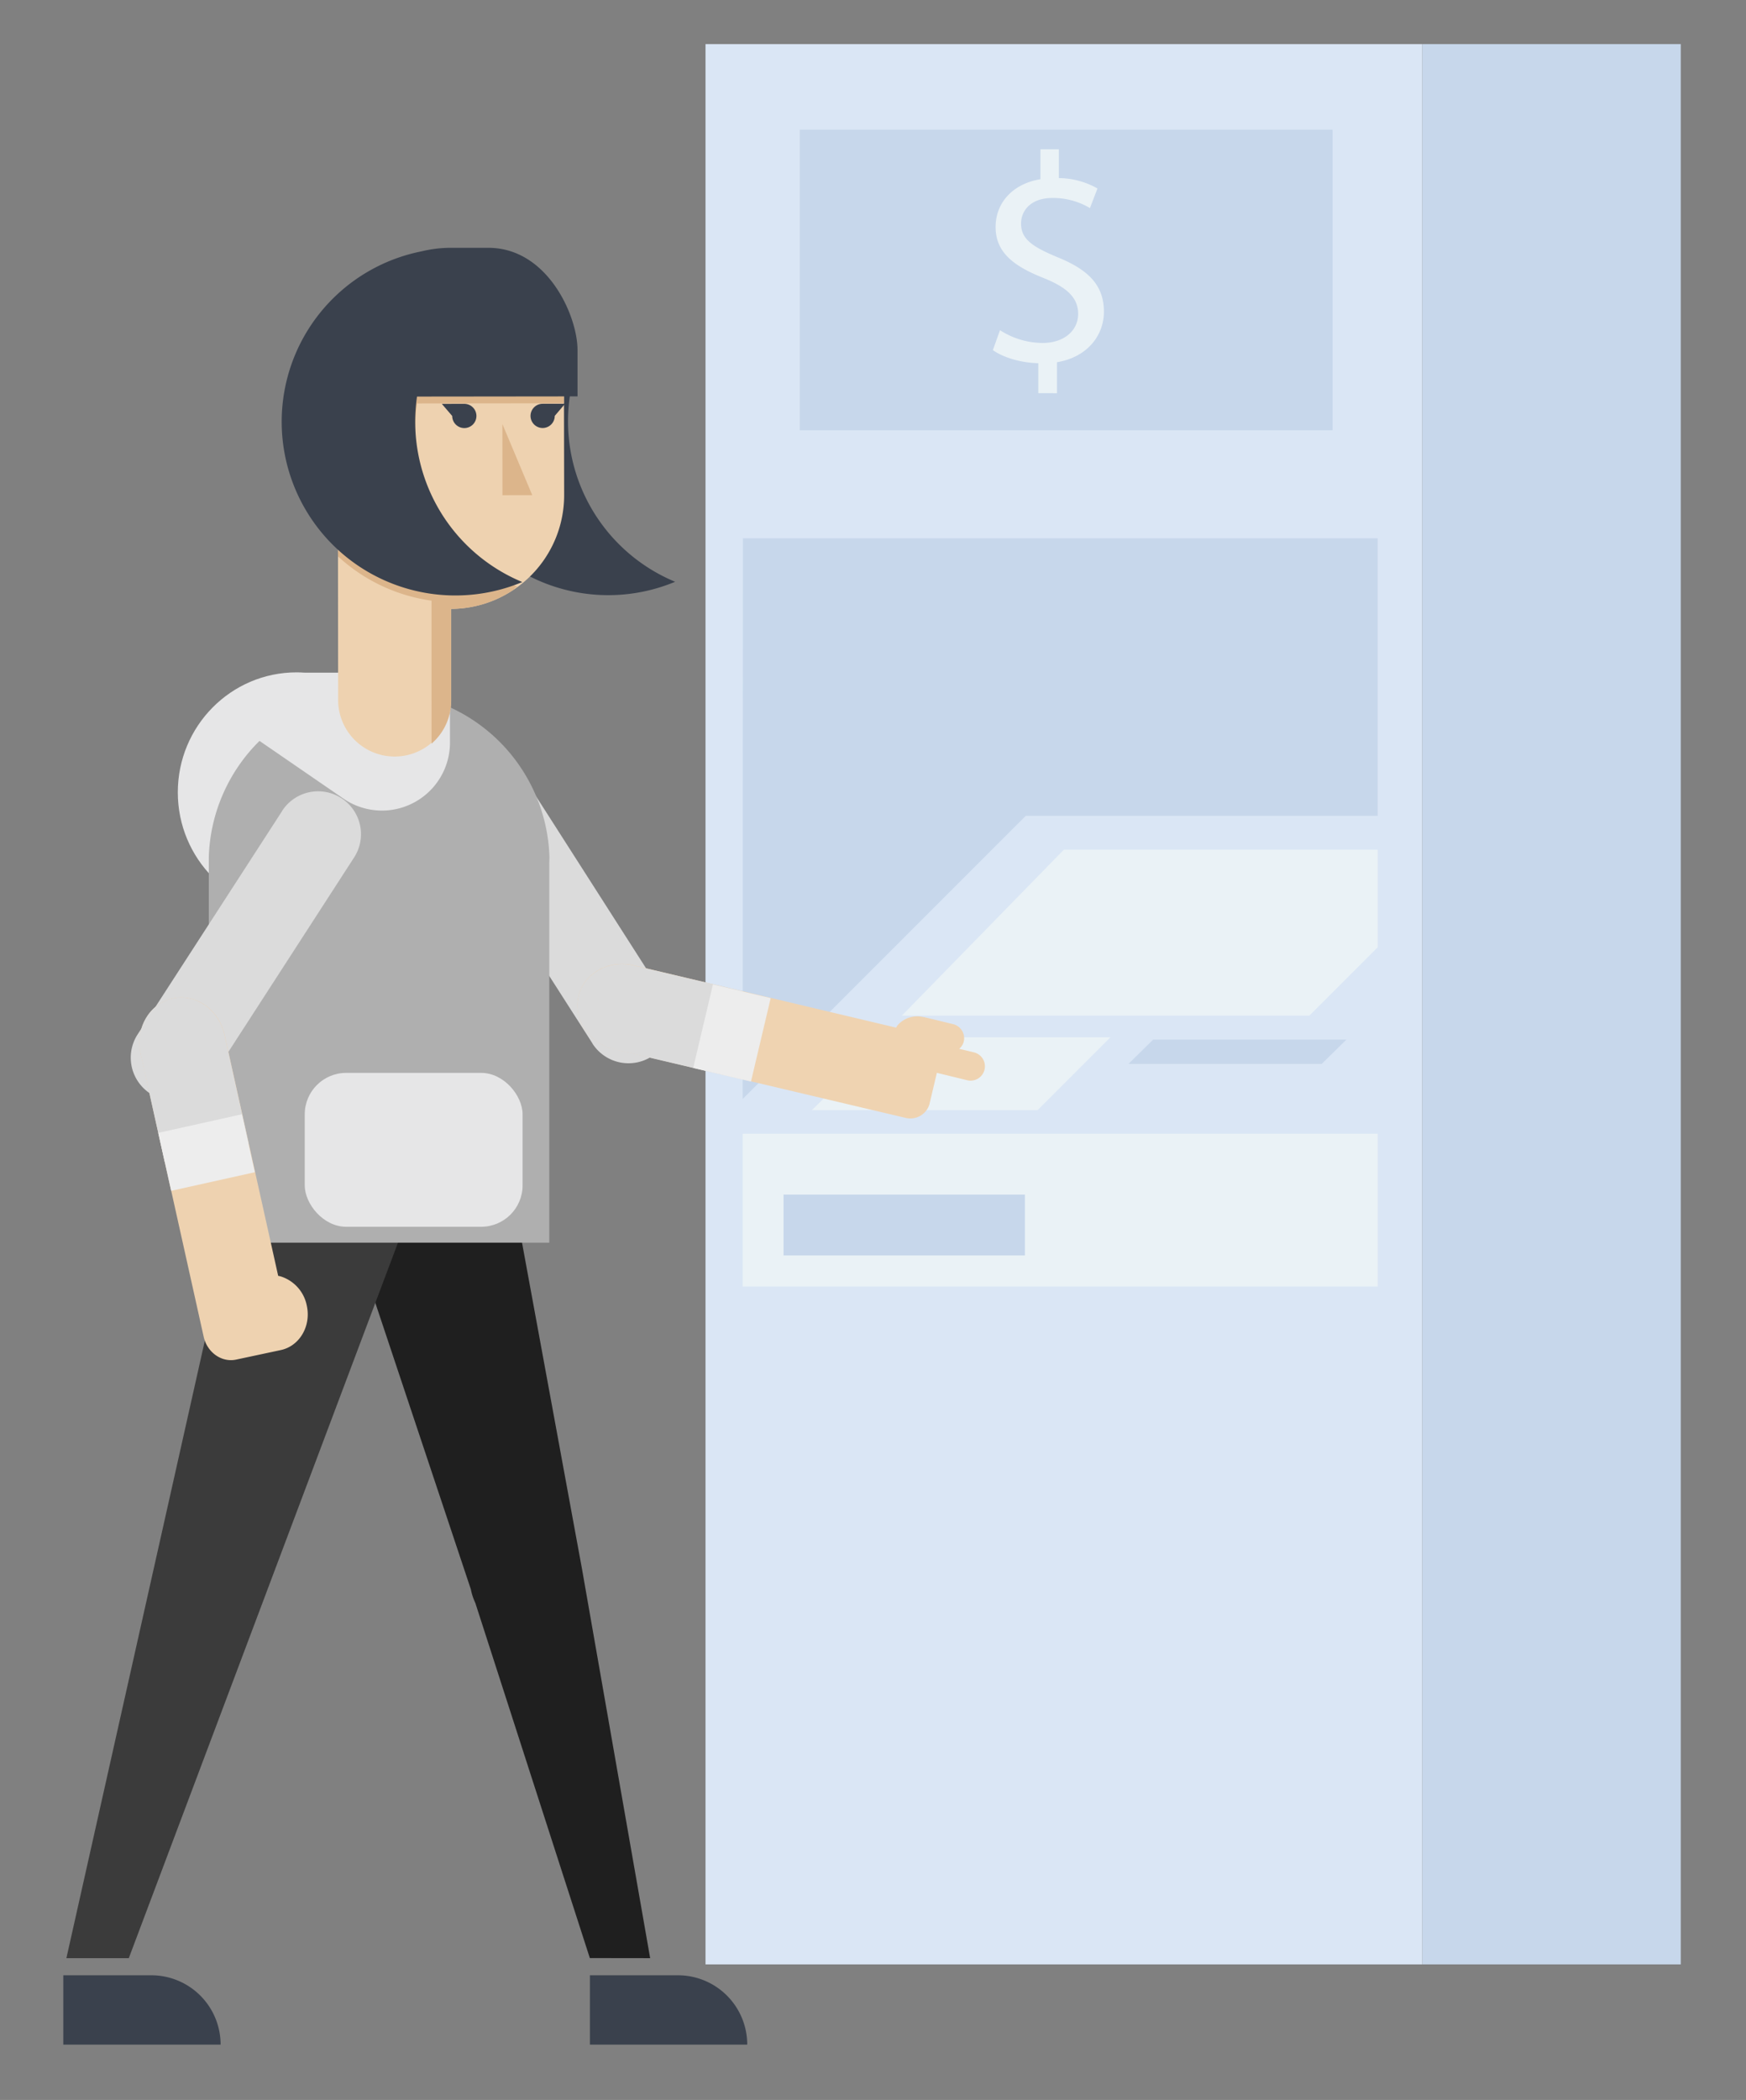 <svg id="Capa_1" data-name="Capa 1" xmlns="http://www.w3.org/2000/svg" viewBox="0 0 788.99 948.67"><rect x="0" y="0" width="788.99" height="948.67" fill="#808080" stroke="none"/><title>Mesa de trabajo 20</title><rect x="642.69" y="19.93" width="116.82" height="867.49" fill="#c7d7eb"/><rect x="318.82" y="19.93" width="323.87" height="867.49" transform="translate(961.5 907.35) rotate(180)" fill="#dae6f5"/><polygon points="335.7 243.18 335.6 496.48 463.53 368.55 622.55 368.55 622.55 243.18 335.7 243.18" fill="#c7d7eb"/><polygon points="480.72 383.87 622.55 383.87 622.55 427.96 591.69 458.82 407.53 458.82 480.72 383.87" fill="#eaf2f6"/><rect x="335.6" y="512.18" width="286.95" height="69.02" fill="#eaf2f6"/><rect x="354.06" y="539.66" width="109.08" height="27.49" fill="#c7d7eb"/><polygon points="597.25 480.64 509.92 480.64 521.1 469.64 608.43 469.64 597.25 480.64" fill="#c7d7eb"/><polygon points="399.96 468.6 501.79 468.6 468.86 501.53 366.88 501.53 399.96 468.6" fill="#eaf2f6"/><rect x="361.41" y="58.58" width="240.77" height="135.79" fill="#c7d7eb"/><path d="M469.19,177.62V164.07c-7.79-.14-15.84-2.55-20.53-5.91l3.22-9a35.75,35.75,0,0,0,19.32,5.77c9.52,0,16-5.5,16-13.15,0-7.38-5.23-11.94-15.16-16-13.68-5.37-22.14-11.54-22.14-23.21,0-11.14,7.92-19.59,20.26-21.61V67.46h8.32v13a35.86,35.86,0,0,1,17.45,4.69L492.53,94a32.44,32.44,0,0,0-16.9-4.56c-10.33,0-14.23,6.17-14.23,11.54,0,7,5,10.46,16.64,15.29,13.82,5.64,20.8,12.61,20.8,24.55,0,10.6-7.38,20.53-21.2,22.81v14Z" fill="#eaf2f6"/><path d="M235.82,349.7h0l0-.05a19.37,19.37,0,1,0-32.64,20.86.35.35,0,0,0,0,.08l64.53,100.76,0,.08a19.37,19.37,0,1,0,32.6-20.93l0,0h0Z" fill="#dbdbdb"/><path d="M417.4,459.47l-.13,0a11.79,11.79,0,0,0-11.82,3.88l-.52.89L286.56,436.14c-11.34-2.77-22.59,3.4-25.12,13.78s4.56,21.18,15.9,23.95L409.2,505h0a9,9,0,0,0,10.9-6.52.43.43,0,0,0,0-.11l3.26-13.71L437.07,488a6.47,6.47,0,1,0,3.05-12.58l-6.67-1.61a6.29,6.29,0,0,0,2.06-3.33,6.54,6.54,0,0,0-4.94-7.85l-13.16-3.19Z" fill="#efd3b1"/><path d="M335.23,447.68l-48.69-11.49c-11.33-2.77-22.58,3.4-25.11,13.78s4.56,21.19,15.9,24l49,11.56Z" fill="#dbdbdb"/><rect x="311.38" y="453.23" width="38.74" height="26.82" transform="translate(-199.42 681.29) rotate(-76.71)" fill="#ededed"/><path d="M293.8,884.61,263,708.79,231.14,535.54h0a37.82,37.82,0,0,0-74.39,13.69A38.69,38.69,0,0,0,159,556.8h0L212.78,718h0a25.7,25.7,0,0,0,2,6.11l51.76,160.46Z" fill="#1f1f1f"/><path d="M179,563.62a37.82,37.82,0,1,0-70.68-26.93,38.27,38.27,0,0,0-2,7.63h0L30,884.61h28.2L179,563.62Z" fill="#3b3b3b"/><path d="M68.37,892.34H28.6v31.32H99.69A31.32,31.32,0,0,0,68.37,892.34Z" fill="#3a414d"/><path d="M306.35,892.34H266.57v31.32h71.09A31.31,31.31,0,0,0,306.35,892.34Z" fill="#3a414d"/><path d="M187.59,354.34l2-50.47h-52c-1.18-.08-2.37-.13-3.57-.13-29.64,0-53.67,24.27-53.67,54.2s24,54.21,53.67,54.21,53.67-24.27,53.67-54.21C187.72,356.73,187.67,355.53,187.59,354.34Z" fill="#e6e6e7"/><path d="M248.28,387.07a77,77,0,0,0-153.92,0V561.39H248.21V390C248.24,389,248.28,388,248.28,387.07Z" fill="#afafaf"/><rect x="137.71" y="484.68" width="98.44" height="69.52" rx="18.72" fill="#e6e6e7"/><path d="M189.6,303.89l-17-.15c-7,0-21.67,4.65-21.67,4.65l-39.74,22.14,44.06,30.28.26.18.13.09h0a30.74,30.74,0,0,0,47.7-25.65V317.13A13.52,13.52,0,0,0,189.6,303.89Z" fill="#e6e6e7"/><path d="M160,387.39h0l0,0a19.37,19.37,0,1,0-32.5-21.09l0,.07-65,100.44a.35.35,0,0,1-.05.08,19.37,19.37,0,1,0,32.54,21l0,0h0Z" fill="#dbdbdb"/><path d="M126.7,576.58l-1-.23S101.52,467.62,101.52,467.6c-2.45-11.41-12.9-18.84-23.35-16.6s-17.08,13.34-14.64,24.75c0,0,28.48,128,28.48,128,1.53,7.17,8.1,11.85,14.67,10.46l20.19-4.31c8.48-1.8,13.76-10.78,11.78-20A17.33,17.33,0,0,0,126.7,576.58Z" fill="#eed2b0"/><path d="M112.33,516.45c-5.61-25.22-10.87-48.83-10.87-48.83C99,456.21,88.56,448.77,78.11,451S61,464.35,63.48,475.76c0,0,5.07,22.79,10.93,49.12Z" fill="#dbdbdb"/><rect x="74" y="507.25" width="38.74" height="26.82" transform="translate(-110.85 32.7) rotate(-12.54)" fill="#ededed"/><path d="M256.68,190.45a78.56,78.56,0,0,1,2.74-20.7l-34.59,0-.05-39.8a78.49,78.49,0,0,0,80.3,132.87A78.51,78.51,0,0,1,256.68,190.45Z" fill="#3a414d"/><path d="M254.93,223.71c0-.51-.1-53.24-.1-53.92a51.1,51.1,0,1,0-102.19.12l.16,146.84h0a25.55,25.55,0,0,0,51.09-.05h0l0-41.63,0,0A51.35,51.35,0,0,0,254.93,223.71Z" fill="#eed2b0"/><polygon points="227.03 191.59 227.06 223.71 240.52 223.69 227.03 191.59" fill="#dcb58b"/><path d="M245.21,182.4h10.14l-4.67,5.48a5.47,5.47,0,1,1-5.47-5.47Z" fill="#3a414d"/><path d="M209.81,182.44a5.47,5.47,0,1,1-5.46,5.48l-4.69-5.47Z" fill="#3a414d"/><path d="M152.64,169.91a51.1,51.1,0,1,1,102.19-.12c0,.76,0,1.51-.05,2.25v10.15l-66.3.07a79.19,79.19,0,0,0-.81,11.38c0,32.66,17.87,59.69,46.25,71.48l-1.73.72h.7a50.83,50.83,0,0,1-29.05,9.23l0,41.63h0a25.44,25.44,0,0,1-8.83,19.24L195,271.35a78.19,78.19,0,0,1-42.26-20Z" fill="#dcb58b"/><path d="M190.67,113.51a55.15,55.15,0,0,1,13-1.56h0l17,0c26.78,0,40.28,30.75,40.3,46.12l0,21-72.53.08a78.46,78.46,0,0,0,47.58,83.79,78.48,78.48,0,1,1-45.4-149.42Z" fill="#3a414d"/></svg>